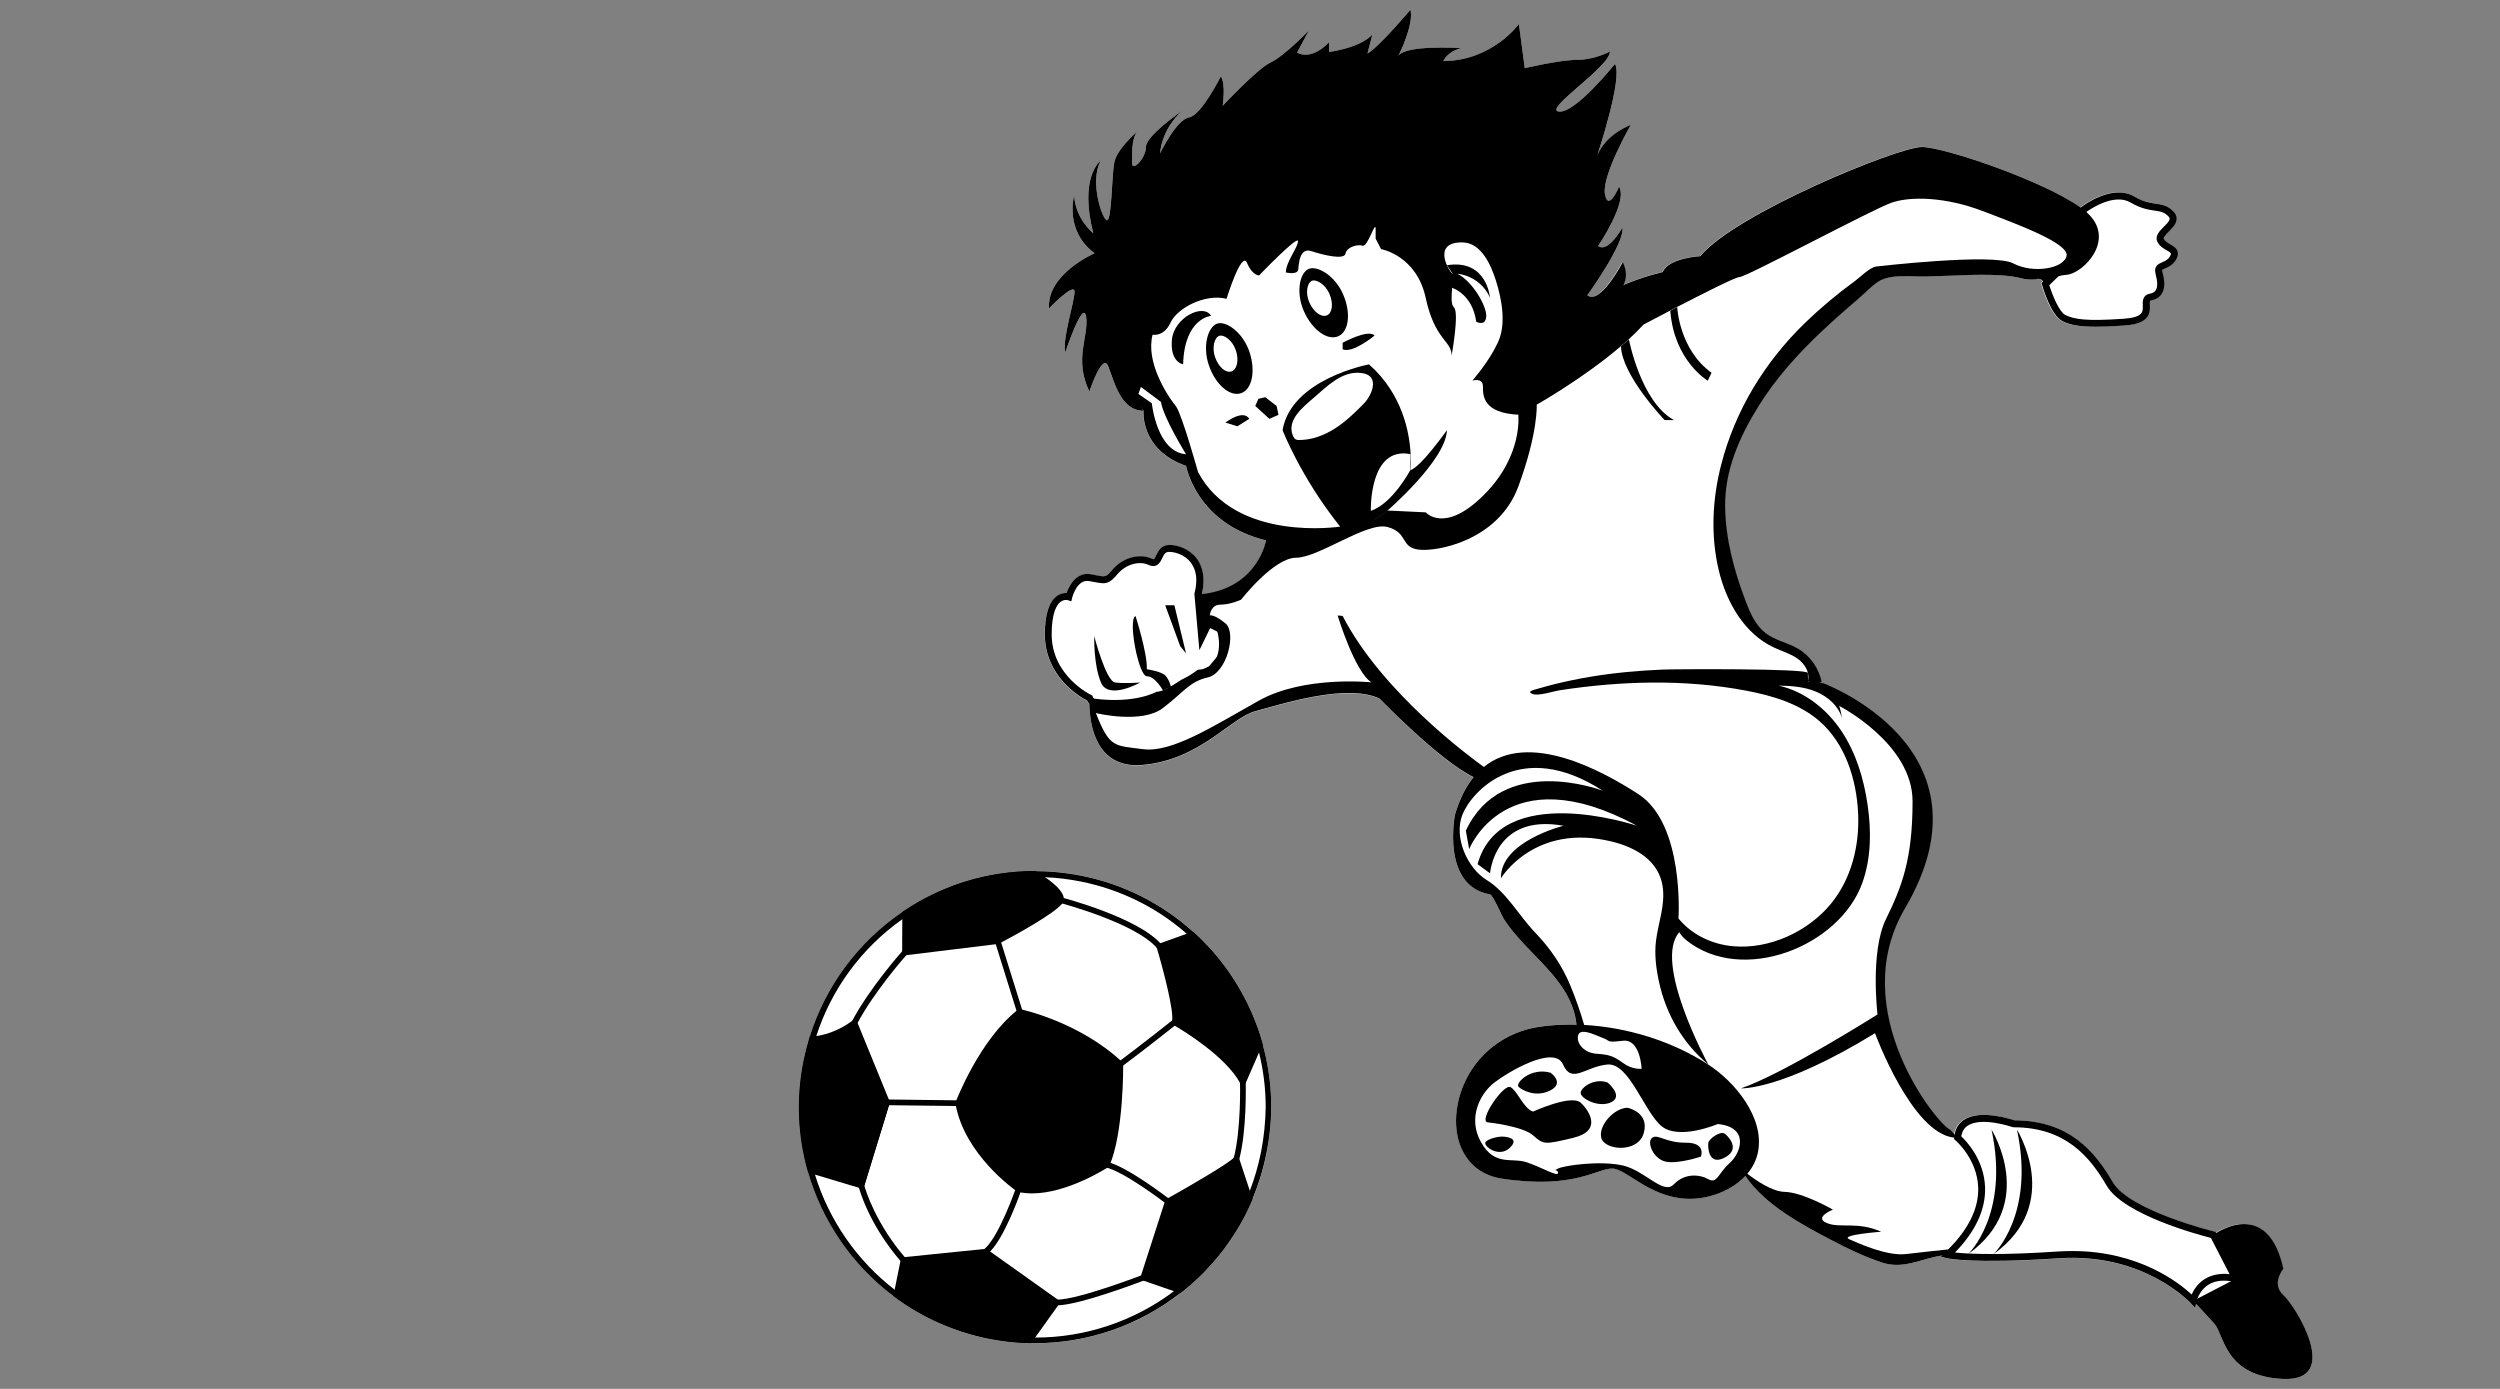 <?xml version="1.0" encoding="utf-8"?>
<!-- Generator: Adobe Illustrator 26.5.0, SVG Export Plug-In . SVG Version: 6.00 Build 0)  -->
<svg version="1.1" id="Layer_1" xmlns="http://www.w3.org/2000/svg" xmlns:xlink="http://www.w3.org/1999/xlink" x="0px" y="0px"
	 viewBox="0 0 360 200" enable-background="new 0 0 360 200" xml:space="preserve">
<rect x="0" y="0" width="360" height="200" fill="#808080" stroke="none"/>
<g display="none">
	<path display="inline" fill="#FFFFFF" d="M240.6,41.57c-0.66,0.41-0.63,0.58-0.47,1.29c0.17,0.77,0.42,1.92-0.76,3.19
		c-0.61,0.66-1.12,1.77-1.62,2.85c-0.23,0.49-0.45,0.97-0.68,1.42c-0.64,1.26-1.59,2.7-3.2,2.7c-2.68,0-8.56-2.65-9.82-3.49
		c-0.2-0.13-0.4-0.23-0.62-0.33c-1.18-0.57-2.06-1.2-3.08-4.38c-6.98-0.1-13.22,0.6-13.78,1.55l-0.24,0.41h-3.92
		c-1.3,1.48-7.39,8.42-9.62,11c-2.13,2.44-5.44,11.43-3.59,21.26c0.72,0.69,2.87,2.92,3.12,5.05c1.6,1.41,9.55,8.67,10.08,14.3
		c0.4,4.21,2.61,6.21,3.94,7.41c0.46,0.42,0.8,0.72,0.99,1.06c0.36,0.59,0.44,1.81,0.45,2.51c0.21,1.43,3.3,23.81,0.95,40.05
		l-0.06,0.44l-0.42,0.2c0,0,0,0,0,0.01c0.01,0.06,0.02,0.12,0.02,0.18c0.13,1.77,0.24,3.65-0.51,5.27c-0.37,0.78-0.92,1.47-1.19,2.3
		c-0.56,1.62,0.04,3.35,0.39,5.03c0.87,4.38-0.3,9.12-3.09,12.6c-1.16,1.44-2.86,2.78-4.72,2.53c-1.73-0.21-3.02-1.75-3.62-3.38
		c-1.55-4.24,0.55-8.93,0.42-13.45c-0.04-1.8-0.45-3.56-0.78-5.33c-0.1-0.56-0.2-1.1-0.29-1.66c-0.2-1.44-0.3-2.95-0.02-4.4
		c0.11-0.63,0.21-1.11,0.37-1.48l-0.23-0.52c-1.58-3.63-6.64-14.74-10.68-17.99c-1.83-0.03-3.39-0.41-4.55-1.09
		c-5.1-2.97-10.42-3.96-14.58-2.72l-0.46,0.14c-0.81,0.99-1.6,2.72-1.71,5.72c1.23,1.98,1.8,4.48,2.12,6.77
		c1.03,7.33-3.19,18.96-11.84,19.47c-6.17,0.36-12.14-4.49-15.03-9.6c-2.53-4.49-1.52-9.24-0.37-13.97
		c0.73-2.98,1.71-6.15,1.38-9.26c-0.24-2.25-1.65-4-2.55-6.01c-0.87-1.95-1.06-3.98-0.95-6.1c0.2-3.76,1.64-7.63,4.92-9.6l0.4-0.92
		c0.09-0.19,2.09-4.7,4.96-8.33l-0.13-4.67c-0.17-0.39-0.24-1.07,0.45-2.08c-0.57-1.16-5.82-4.72-12.9-4.59
		c-8.21,0.13-15.21-2.55-15.92-6.12L117.43,76l0.82-0.15c0.34-0.07,0.74-0.25,0.83-0.37c-0.01-0.01-0.03-0.07-0.1-0.16
		c-0.55-0.78-0.55-1.96-0.01-3.24c0.69-1.63,2.38-3.52,5.03-3.92c3.38-0.52,9.85-3.66,11.52-5.6c0.61-0.71,1.42-1.06,2.27-1.21
		c-1.72-1.36-1.65-3.31-3.88-4.87c-3.36-2.35-4.66-1.49-4.66-1.49s-0.75-1.86-0.75-3.91c0-2.05-2.23,1.68-2.23,1.68
		c-1.68-4.85,1.49-11.37,1.49-11.37c-6.15-7.08-2.24-14.54-2.24-14.54c0.19,2.98,2.43,5.41,2.43,5.41
		c-1.12-8.02,4.1-11.37,4.1-11.37c-2.05,4.66,2.61,5.03,2.61,5.03c-0.93-6.33,5.22-10.81,5.22-10.81s-1.31,4.48,0,5.03
		c1.31,0.56,7.64-8.76,7.64-8.76s0,3.36,1.86,3.36c1.87,0,3.17-7.46,3.17-7.46s0,0,0.19,2.05c0.19,2.05,2.79,6.9,5.78,2.24
		c2.98-4.66,6.34-4.85,6.34-4.85s-7.27,6.52-1.12,5.59c6.15-0.93,8.2-12.3,8.2-12.3c4.28,1.68,1.49,13.42,1.49,13.42
		c4.85-2.98,3.36-8.2,3.36-8.2c2.52,0.58,1.12,9.13,1.12,9.13c1.49-0.37,2.79-4.1,2.79-4.1c1.86,0,0,8.95,0,8.95
		c1.49,0,2.43-1.86,2.43-1.86c2.98,1.49-4.29,11.55-1.49,11.95c2.79,0.39,5.41-3.94,5.41-3.94s0,0,0.56,0.93
		c0.56,0.93-2.24,9.51-0.93,10.07c1.1,0.47,3.65-0.38,5.31-0.01c2.48-2.44,8.15-7.41,13.65-7.71c6.38-0.34,16.37-0.05,17.79-0.01
		c0.52-0.22,2.3-1.02,5.12-2.71c4.53-2.72,8.51-0.47,9.26,0.01c3.24,2.06,4.83,4.33,4.71,6.75c-0.03,0.67-0.01,1.4,0.01,2.17
		C242.62,37.37,242.7,40.26,240.6,41.57z"/>
	<g display="inline">
		<g>
			<path d="M181.83,50.7c0.19,1.68-13.42,3.91-13.36,5.4c0.06,1.49,5.16,0.19,5.87,1.86c0.71,1.68-10.78,2.24-12.83,2.24
				c-2.05,0-1.49,2.61-1.49,2.61c-7.65,2.43-13.79,0.37-16.96-3.91c-2.44-3.29-1.57,0.79-1.04,2.85c0.08,0.3,0.15,0.55,0.2,0.73
				c0.06,0.21,0.09,0.33,0.09,0.33c-0.08-0.01-0.15-0.02-0.23-0.03c-2.18-0.26-3.45-0.78-4.28-1.44c-1.72-1.36-1.65-3.31-3.88-4.87
				c-3.36-2.35-4.66-1.49-4.66-1.49s-0.75-1.86-0.75-3.91c0-2.05-2.23,1.68-2.23,1.68c-1.68-4.85,1.49-11.37,1.49-11.37
				c-6.15-7.08-2.24-14.54-2.24-14.54c0.19,2.98,2.43,5.41,2.43,5.41c-1.12-8.02,4.1-11.37,4.1-11.37
				c-2.05,4.66,2.61,5.03,2.61,5.03c-0.93-6.33,5.22-10.81,5.22-10.81s-1.31,4.48,0,5.03c1.31,0.56,7.64-8.76,7.64-8.76
				s0,3.36,1.86,3.36c1.87,0,3.17-7.46,3.17-7.46s0,0,0.19,2.05c0.19,2.05,2.79,6.9,5.78,2.24c2.98-4.66,6.34-4.85,6.34-4.85
				s-7.27,6.52-1.12,5.59c6.15-0.93,8.2-12.3,8.2-12.3c4.28,1.68,1.49,13.42,1.49,13.42c4.85-2.98,3.36-8.2,3.36-8.2
				c2.52,0.58,1.12,9.13,1.12,9.13c1.49-0.37,2.79-4.1,2.79-4.1c1.86,0,0,8.95,0,8.95c1.49,0,2.43-1.86,2.43-1.86
				c2.98,1.49-4.29,11.55-1.49,11.95c2.79,0.39,5.41-3.94,5.41-3.94s0,0,0.56,0.93c0.56,0.93-2.24,9.51-0.93,10.07
				c1.1,0.47,3.65-0.38,5.31-0.01c0.31,0.07,0.59,0.18,0.83,0.35c0.44,0.32-0.17,1.22-1.33,2.36c-2.79,2.75-8.83,6.89-11.33,7.55
				C176.61,47.53,181.64,49.02,181.83,50.7z"/>
		</g>
		<g>
			<path d="M193.62,86.43c0,0-27.97-5.16-41.53,5.74c0,0,0.28-1.68,1.12-2.52c0.84-0.84,13.66-10.24,37.93-6.66l0.37,1.48
				L193.62,86.43z"/>
		</g>
		<g>
			<path d="M170.13,80.29c0,0-13.98,0.5-16.64,6.89c0,0,2.24-9.38,16.64-8.07V80.29z"/>
		</g>
		<g>
			<path d="M242.54,34.83c-0.02-0.77-0.04-1.5-0.01-2.17c0.12-2.41-1.47-4.69-4.71-6.75c-0.76-0.48-4.74-2.73-9.26-0.01
				c-2.82,1.69-4.6,2.49-5.12,2.71c-0.1,0.04-0.15,0.07-0.16,0.07l-0.17,0.07l-0.13,0.14c-0.68,0.73-1.29,1.65-1.82,2.75
				c-0.63,1.36-1.09,2.94-1.34,4.58c-0.37,2.34-0.35,4.8,0.1,6.93c0.08,0.37,0.17,0.73,0.27,1.08c0.06,0.2,0.12,0.4,0.18,0.58
				c1.02,3.19,1.9,3.81,3.08,4.38c0.21,0.1,0.41,0.2,0.62,0.33c1.27,0.84,7.14,3.49,9.82,3.49c1.62,0,2.56-1.44,3.2-2.7
				c0.24-0.45,0.46-0.94,0.68-1.42c0.49-1.08,1-2.19,1.62-2.85c1.17-1.26,0.92-2.42,0.76-3.19c-0.15-0.71-0.19-0.88,0.47-1.29
				C242.7,40.26,242.62,37.37,242.54,34.83z M239.73,40.17c-1.65,1.03-1.38,2.24-1.21,3.04c0.14,0.67,0.23,1.07-0.35,1.71
				c-0.79,0.85-1.36,2.09-1.91,3.29c-0.22,0.46-0.42,0.93-0.65,1.36c-0.06,0.11-0.11,0.21-0.17,0.31c-0.56,1.03-1.05,1.49-1.57,1.49
				c-2.2,0-7.76-2.45-8.91-3.21c-0.3-0.2-0.57-0.33-0.82-0.45c-0.78-0.37-1.4-0.67-2.37-3.87c0-0.01,0-0.01-0.01-0.02
				c-0.01-0.02-0.01-0.04-0.02-0.06c-0.64-2.14-0.73-4.81-0.32-7.3c0-0.03,0.01-0.07,0.01-0.09c0.24-1.43,0.64-2.82,1.2-4.01
				c0.08-0.18,0.17-0.35,0.26-0.51c0.35-0.66,0.74-1.22,1.16-1.69c0.57-0.24,2.4-1.06,5.35-2.83c2.86-1.72,5.84-1.08,7.52-0.01
				c2.71,1.72,4.04,3.49,3.95,5.28c-0.03,0.73-0.01,1.53,0.02,2.3C240.96,37.08,241.02,39.36,239.73,40.17z"/>
		</g>
		<g>
			<path d="M230.36,38.9c-0.12,0-0.26-0.02-0.41-0.08l-0.43-0.19l0.47,0.05c0.39,0.05,0.63,0.05,0.63,0.05l0.47,0l-0.45,0.13
				C230.62,38.87,230.52,38.9,230.36,38.9z"/>
		</g>
		<g>
			<path d="M236.34,49.94c-0.65,1.27-1.38,2.25-2.47,2.25c-2.38,0-8.11-2.52-9.37-3.35c-1.26-0.84-2.19-0.33-3.54-4.85
				c-1.06-3.54-0.71-8.47,0.93-12.01c0.51-0.16,1.07-0.22,1.68-0.06c2.75,0.7-1.72,3.63,0.65,3.91c2.38,0.28,4.05-1.4,3.36-2.66
				c0,0,5.45-2.52,6.01,0c0.56,2.52-3.63-0.28-4.19,2.94c-0.33,1.86,0.14,2.47,0.57,2.64c-0.71-0.08-1.96-0.28-3.23-0.82
				c-1.96-0.84-3.4,1.82-3.17,4.47c0.23,2.66-0.33,5.45,1.63,4.89c1.96-0.56,1.26-4.89,1.26-4.89s1.21,1.54,4.58,1.54
				c0,0-4.44,1.82-3.46,3.43C228.56,48.98,234.9,49.94,236.34,49.94z"/>
		</g>
		<g>
			<path d="M142.02,61.75c0.08,0.3,0.15,0.55,0.2,0.73l0.22-0.5C142.3,61.9,142.16,61.83,142.02,61.75z M223.6,28.63
				c-0.01,0-0.07-0.01-0.17-0.01c-1.43-0.04-11.41-0.33-17.79,0.01c-5.51,0.3-11.18,5.27-13.65,7.71c-0.57,0.57-0.98,1-1.16,1.2
				l-35.65,17.71c-4.32-0.61-17.12-2.11-18.77,1.03c-0.8,1.54-0.11,3.26,1.97,4.99c-0.19,0.02-0.39,0.04-0.57,0.07
				c-0.85,0.15-1.65,0.5-2.27,1.21c-1.68,1.93-8.14,5.08-11.52,5.6c-2.65,0.41-4.34,2.29-5.03,3.92c-0.55,1.27-0.54,2.45,0.01,3.24
				c0.07,0.09,0.09,0.15,0.1,0.16c-0.09,0.13-0.5,0.31-0.83,0.37L117.43,76l0.17,0.82c0.71,3.57,7.71,6.25,15.92,6.12
				c7.08-0.14,12.33,3.43,12.9,4.59c-0.69,1-0.62,1.69-0.45,2.08l0.13,4.67c-2.87,3.64-4.87,8.14-4.96,8.33l-0.4,0.92l-0.47,1.06
				l1.97-0.89c4.28-1.93,9.6-1.57,14.23,0.12h0.01c3.12,1.13,5.93,2.86,7.9,4.88c3.52,3.61,1.88,10.41,0.69,13.91
				c-0.45,1.33-0.84,2.19-0.85,2.22l-0.76,1.66l1.29-0.38l0.46-0.14c4.16-1.24,9.48-0.25,14.58,2.72c1.16,0.67,2.72,1.06,4.55,1.09
				c0.12,0.01,0.25,0.01,0.38,0.01c0.6,0,1.24-0.04,1.91-0.1c0.15-0.02,0.3-0.04,0.45-0.06c0.15-0.02,0.3-0.04,0.46-0.07
				c0.11-0.02,0.22-0.03,0.33-0.05c0.83-0.14,1.69-0.34,2.57-0.58c0.18-0.05,0.37-0.1,0.56-0.17c0.57-0.17,1.14-0.37,1.71-0.59
				c0.19-0.07,0.38-0.15,0.57-0.23c0.19-0.08,0.39-0.16,0.57-0.24c0.19-0.08,0.39-0.17,0.58-0.26c0.39-0.18,0.77-0.36,1.15-0.56
				c0.19-0.1,0.39-0.2,0.57-0.31c0.42-0.23,0.84-0.47,1.26-0.74c0.33-0.2,0.66-0.42,0.98-0.64c0.39-0.26,0.77-0.54,1.14-0.83
				c0.17-0.13,0.33-0.26,0.49-0.39c0.4-0.31,0.79-0.65,1.17-1c0.3-0.28,0.58-0.56,0.87-0.84c0.63-0.64,1.19-1.28,1.69-1.92
				c0.07-0.09,0.14-0.17,0.2-0.26c0.08-0.09,0.14-0.19,0.22-0.28c0.12-0.16,0.23-0.32,0.35-0.49c0.11-0.16,0.22-0.32,0.33-0.48
				c0.1-0.16,0.2-0.31,0.3-0.47c0.1-0.16,0.19-0.31,0.28-0.47c0.39-0.67,0.72-1.33,0.99-1.96c0.05-0.1,0.09-0.2,0.13-0.3
				c0.06-0.15,0.12-0.29,0.17-0.44c0.96-2.5,1.11-4.54,1.1-5.64v-0.03c-0.01-0.69-0.09-1.92-0.45-2.51
				c-0.19-0.34-0.53-0.64-0.99-1.06c-1.32-1.2-3.53-3.21-3.94-7.41c-0.53-5.63-8.48-12.89-10.08-14.3c-0.25-2.13-2.4-4.36-3.12-5.05
				c-1.85-9.83,1.47-18.82,3.59-21.26c2.24-2.57,8.32-9.51,9.62-11h3.92l0.24-0.41c0.56-0.96,6.8-1.65,13.78-1.55
				c0.2,0,0.4,0,0.6,0.01l0.28,0.01l0.74,0.02l-0.2-1.01c0-0.01,0-0.01-0.01-0.02c-0.59-2.98-0.61-5.41-0.34-7.36
				c0-0.03,0.01-0.07,0.01-0.09c0.29-2.01,0.87-3.5,1.42-4.52c0.62-1.15,1.2-1.71,1.27-1.78l1.48-1.37L223.6,28.63z M205.5,45.12
				h-3.83l-0.25,0.28c0,0-7.36,8.39-9.88,11.28c-2.88,3.31-5.85,13.12-3.91,22.93l0.06,0.27l0.2,0.18c0.53,0.48,1.63,1.63,2.28,2.8
				c0.31,0.56,0.53,1.12,0.53,1.62v0.38l0.29,0.25c0.02,0.02,0.49,0.42,1.2,1.09c2.52,2.36,8.17,8.08,8.58,12.34
				c0.46,4.85,3.07,7.22,4.47,8.48c0.26,0.24,0.6,0.55,0.67,0.67c0.06,0.1,0.21,0.63,0.23,1.73c0.02,1.82-0.45,6.59-5.28,11.53
				c-4.84,4.93-11.74,7.16-16.15,7.16h-0.08c-1.65-0.02-3.04-0.3-4.02-0.87c-2.49-1.44-6.84-3.48-11.59-3.48
				c-0.89,0-1.79,0.07-2.7,0.23c1.28-3.43,3.73-11.83-0.78-16.46c-4.85-4.97-14.27-8.41-22.01-6.09c0.87-1.68,2.3-4.24,4.03-6.37
				l0.19-0.24l-0.16-5.8l-0.08-0.08c0.03-0.1,0.11-0.3,0.34-0.61c0.18-0.24,0.42-0.76,0.04-1.52c-1.03-2-6.89-5.65-14.41-5.53
				c-7.66,0.13-12.72-2.17-13.98-4.12c0.44-0.21,0.9-0.55,1.12-1.07c0.15-0.38,0.23-0.99-0.28-1.73c-0.16-0.23-0.18-0.84,0.16-1.64
				c0.5-1.16,1.78-2.63,3.76-2.94c3.8-0.58,10.58-3.91,12.52-6.14c0.94-1.09,3.19-0.79,4.98-0.15l0.31-0.7l0.14-0.3l0.22-0.5
				c-0.14-0.08-0.28-0.15-0.42-0.23c-2.54-1.43-4.86-3.35-4.15-4.7c0.76-1.44,9.57-1.23,17.33-0.12l0.25,0.03l36.03-17.9l0.36-0.18
				l0.1-0.12c0.07-0.08,7.31-8.14,13.78-8.48c5.2-0.28,12.86-0.13,16.18-0.05c-0.77,1.18-1.71,3.14-2.11,5.98
				c-0.27,1.9-0.29,4.2,0.17,6.93h-0.07C215.5,43.1,207.57,43.29,205.5,45.12z"/>
		</g>
		<g>
			<path d="M207.78,109.37c-0.01-0.04-0.01-0.07-0.01-0.07l-1.64,0.13c0.02,1.82-0.45,6.59-5.28,11.53
				c-4.84,4.93-11.74,7.16-16.15,7.16h-0.08l-2.52-0.01l2.02,1.5c0.07,0.05,0.13,0.1,0.2,0.16c4.04,3.25,9.1,14.35,10.68,17.99
				l0.23,0.52l0.18,0.42c0.67,1.57,1.76,2.62,3.26,3.14c0.72,0.25,1.5,0.35,2.28,0.35c3.03,0,6.17-1.54,7.06-2.01l0.23-0.11
				c0-0.01,0-0.01,0-0.01l0.42-0.2l0.06-0.44C211.09,133.18,207.99,110.8,207.78,109.37z M186.62,129.66L186.62,129.66
				c0.15-0.02,0.3-0.04,0.45-0.06c0.15-0.02,0.3-0.04,0.46-0.07c0.11-0.02,0.22-0.03,0.33-0.05c0.83-0.14,1.69-0.34,2.57-0.58
				c0.18-0.05,0.37-0.1,0.56-0.17c0.57-0.17,1.14-0.37,1.71-0.59c0.19-0.07,0.38-0.15,0.57-0.23c0.19-0.08,0.39-0.16,0.57-0.24
				c0.19-0.08,0.39-0.17,0.58-0.26c0.39-0.18,0.77-0.36,1.15-0.56c0.19-0.1,0.39-0.2,0.57-0.31c0.42-0.23,0.84-0.47,1.26-0.74
				c0.33-0.2,0.65-0.41,0.98-0.64c0.39-0.26,0.77-0.54,1.14-0.83c0.17-0.13,0.33-0.26,0.49-0.39c0.4-0.31,0.79-0.65,1.17-1
				c0.29-0.27,0.58-0.55,0.87-0.84c0.63-0.64,1.19-1.28,1.69-1.92c0.07-0.09,0.14-0.17,0.2-0.26c0.08-0.09,0.14-0.19,0.22-0.28
				c0.12-0.16,0.23-0.32,0.35-0.49c0.11-0.16,0.22-0.32,0.33-0.48c0.1-0.16,0.2-0.31,0.3-0.47c0.1-0.16,0.19-0.31,0.28-0.47
				c0.39-0.67,0.72-1.33,0.99-1.96c0.05-0.1,0.09-0.2,0.13-0.3c0.06-0.15,0.12-0.29,0.17-0.44c0.03-0.08,0.07-0.16,0.09-0.24
				c0.83,7.7,1.98,22.36,0.38,33.96c-1.05,0.54-5.13,2.48-7.95,1.5c-1.05-0.36-1.79-1.09-2.28-2.23l-0.28-0.62l-0.07-0.17
				C194.81,143.15,190.58,133.95,186.62,129.66z"/>
		</g>
		<g>
			<path d="M206.57,157.81c-0.56,1.62,0.04,3.35,0.39,5.03c0.87,4.38-0.3,9.12-3.09,12.6c-1.16,1.44-2.86,2.78-4.72,2.53
				c-1.73-0.21-3.02-1.75-3.62-3.38c-1.55-4.24,0.55-8.93,0.42-13.45c-0.04-1.8-0.45-3.56-0.78-5.33c-0.1-0.56-0.2-1.1-0.29-1.66
				c-0.2-1.44-0.3-2.95-0.02-4.4c0.11-0.63,0.21-1.11,0.37-1.48c0.14-0.33,0.33-0.55,0.6-0.68c0.13,0.28,0.24,0.52,0.34,0.77
				c2.44,5.75,10.63,1.54,11.64,0.98c0.02,0,0.02,0,0.02,0c0.09,0.04,0.19,0.11,0.25,0.19c0.12,0.14,0.15,0.33,0.18,0.52
				c0,0,0,0,0,0.01c0.01,0.06,0.02,0.12,0.02,0.18c0.13,1.77,0.24,3.65-0.51,5.27C207.39,156.29,206.85,156.99,206.57,157.81z"/>
		</g>
		<g>
			<path fill="#FFFFFF" d="M204.38,153.68c0,0,0,4.75-6.01,3.49c0,0-0.98,12.58,0,13.14c0.98,0.56,3.34,0,2.79,1.4
				s-3.22,1.54-3.22,1.54s5.89,1.54,5.75-1.96c-0.14-3.49-2.66-5.59-0.7-9.37C204.94,158.15,204.38,153.68,204.38,153.68z"/>
		</g>
		<g>
			<path d="M153.32,158.06c-6.17,0.36-12.14-4.49-15.03-9.6c-2.53-4.49-1.52-9.24-0.37-13.97c0.73-2.98,1.71-6.15,1.38-9.26
				c-0.24-2.25-1.65-4-2.55-6.01c-0.87-1.95-1.06-3.98-0.95-6.1c0.2-3.76,1.64-7.63,4.92-9.6c0.36-0.22,0.75-0.41,1.16-0.58
				c2.87-1.19,6.79-1.43,9.81-1.07c1.85,0.22,3.46,0.89,4.76,1.93h0.01c1.28,1.03,2.24,2.43,2.79,4.12l0.01,0.01
				c0.01,0.03,0.02,0.07,0.03,0.1c0.07,0.22,0.13,0.45,0.19,0.67c0.12,0.48,0.2,0.97,0.25,1.46c0.17,1.45,0.1,2.93-0.08,4.37
				c-0.1,0.75-0.3,1.48-0.53,2.19c0,0.01-0.01,0.02-0.01,0.02c-0.55,1.69-1.3,3.32-1.44,5.07c-0.2,2.47,1.18,4.54,2.71,6.48
				c0.94,1.19,1.93,2.34,2.65,3.51c1.23,1.98,1.8,4.48,2.12,6.77C166.18,145.92,161.96,157.55,153.32,158.06z"/>
		</g>
		<g>
			<path fill="#FFFFFF" d="M161.5,138.21c-0.03,0.5-0.07,1-0.11,1.5c-0.23,2.59-0.55,5.17-0.96,7.73c-0.25,1.62-0.56,3.27-1.4,4.67
				c-2.22,3.65-7.59,4.29-11.42,2.4c-3.28-1.62-6.04-4.62-7.89-7.73c-2.22-3.71-2.69-6.51-0.41-10.2c1.74-2.82,2.93-5.98,3.48-9.25
				c0.21-1.22,0.32-2.52-0.12-3.68c-0.53-1.41-1.76-2.4-2.66-3.6c-1.59-2.1-1.99-4.93-1.36-7.46c0.26-1.06,3.18-7.03,4.48-4.62
				c0.3,0.57,0.3,1.27,0.64,1.81c0.49,0.77,1.57,0.98,2.43,0.69c0.86-0.3,1.52-0.99,2.04-1.74c0.56-0.8,1.15-1.78,2.12-1.88
				c0.55-0.06,1.08,0.19,1.58,0.44c2.12,1.05,4.45,2.33,5.15,4.59c0.7,2.27-0.51,4.62-1.04,6.93c-0.68,2.94-0.21,6.13,1.28,8.76
				c1.16,2.04,2.9,3.76,3.69,5.96C161.53,135.02,161.58,136.62,161.5,138.21z"/>
		</g>
		<g>
			<path d="M157.68,121.81c0.01-0.06,0.06-0.23,0.15-0.44C157.75,121.61,157.69,121.76,157.68,121.81z"/>
			<path d="M166.45,124.83c-0.24,0.08-0.98,0.37-1.71,1.27c-0.81,0.99-1.6,2.72-1.71,5.72l-2.65-3.51c0,0,2.16-6.07,0-7.53
				c-1.53-1.03-2.25-0.07-2.54,0.57c0.27-0.8,0.83-2.54,1.27-4.6c0-0.01,0.01-0.01,0.01-0.02c0.45-2.09,0.79-4.5,0.62-6.57
				c-0.07-0.77-0.21-1.49-0.44-2.13c-0.01-0.04-0.02-0.07-0.03-0.1c0.12,0.11,2.63,2.46,1.13,10.24c0,0,2.3,2.24,1.71,6.33
				l2.96-1.91l1.09-0.71l-1.19,3.27L166.45,124.83z"/>
		</g>
		<g>
			<circle cx="152.86" cy="114.76" r="2.32"/>
		</g>
		<g>
			<ellipse cx="141.96" cy="115.45" rx="1.89" ry="3.01"/>
		</g>
		<g>
			<ellipse cx="148.3" cy="121.61" rx="1.37" ry="4.53"/>
		</g>
		<g>
			<circle cx="149.27" cy="132.47" r="4.23"/>
		</g>
		<g>
			<rect x="155.87" y="135.79" width="3.63" height="5.45"/>
		</g>
		<g>
			<rect x="142.59" y="138.51" width="4.33" height="5.66"/>
		</g>
		<g>
			<path d="M151.54,138.51c0,0,5.17,3.15,3.63,6.08c-1.54,2.94,1.68,6.76,1.68,6.76l-0.98,1.48h-5.33v-3.49c0,0,2.64-1.26,0-3.08
				C147.9,144.45,149.58,139.28,151.54,138.51z"/>
		</g>
		<g>
			<path d="M172.13,94.59c0,0-0.79,8.48,0.73,14.35C172.86,108.95,168.31,103.45,172.13,94.59z"/>
		</g>
		<g>
			<path d="M204.45,145.68c0,0-0.63-4.3-4.13-3.32c-3.49,0.98-2.39,3.32-2.39,3.32S200.63,141.11,204.45,145.68z"/>
		</g>
	</g>
</g>
<g>
	<g>
		<path fill="#FFFFFF" d="M328.8,198.57c-8.48-0.36-8.48-6.3-9.92-7.94c-0.99-1.12-2.07-2.26-2.65-2.87l-0.13,0.62l-0.65-0.72
			c-0.06-0.07-6.73-7.27-18.96-6.45c-12.56,0.84-16,0.02-16.14-0.01l-0.88-0.22l0.19-0.18c-3.06,0.43-5.53,2.06-8.7,0.99
			c-2.49-0.84-4.89-1.98-7.22-3.21c-4.2-2.2-9.63-5.09-12.4-9.25c-1.85,1.98-4.73,3.11-7.31,3.27c-5.95,0.36-9.56-4.15-11.73-4.33
			c-2.16-0.18-5.41,3.07-16.05,1.44c-1.79-0.27-3.45-1.09-4.63-2.48c-2.5-2.95-2.32-7.38-0.95-10.78c1.88-4.68,6.08-7.9,11.06-8.61
			c1.72-0.25,3.49-0.35,5.28-0.3c-0.72-6.61-7.2-10.06-10.49-15.25c-0.25-0.39-1.56-3.45-1.96-3.51c-7.1-1.21-5.05-11.49-5.05-11.49
			c0.67-2.27,1.58-4.03,2.66-5.36c-4.99-2.46-13.51-11.29-13.51-11.29c-4.69-2.26-14.16,0.81-17.86,1.8
			c-3.7,0.99-7.94,7.03-16.32,7.75c-6.89,0.6-7.57-6.28-7.6-8.76c-0.13-0.15-0.25-0.32-0.36-0.51c-1.01-0.52-6.08-3.46-6.08-9.54
			c0-2.83,0.58-4.69,1.72-5.51c0.51-0.37,1.03-0.45,1.4-0.44c0.43-1.26,1.54-3.01,3.42-2.71c0.36,0.06,0.65,0.12,0.91,0.17
			c1.31,0.25,1.37,0.26,2.29-0.83c1.45-1.72,3.88-2.39,5.64-1.58c0.32,0.15,0.34,0.16,0.64-0.48c0.29-0.59,0.71-1.49,1.92-1.49
			c1.12,0,2.81,0.51,3.91,1.93c0.71,0.91,1.39,2.55,0.74,5.19c8.18-0.88,9.29-7.8,9.29-7.8c-10.1-2.43-11.54-10.73-11.54-10.73
			c-6.67-2.34-6.13-7.94-6.13-7.94c-3.25,0-4.21-4.21-5.05-6.37c-0.84-2.17-2.73,3.61-2.73,3.61c-2.25-4.7-0.1-7.82-0.46-10.71
			c-0.36-2.88-3.01,5.05-3.01,5.05c-0.48-1.8,1.33-7.27,1.33-8.72c0-1.44-3.67,2.4-3.67,2.4c-0.36-4.93,6.56-7.94,6.56-7.94
			c-4.39-3.25-2.95-8.3-2.95-8.3c0.24,3.49,2.76,5.41,2.76,5.41c-2.05-7.99,0.94-10.36,1.08-10.46c-1.68,3.01,0.25,8.65,0.91,8.6
			c0.66-0.06,0.66-6.19,1.02-8.24c0.34-1.98,3.12-4.36,3.3-4.5c-0.83,1.02-0.72,3.36-0.72,4.56c0,1.21,1.99-0.72,1.99-2.37
			c0-1.6,4.92-5.01,5.27-5.25c-3.11,2.76-3.23,6.16-3.23,6.16s2.34-4.85,4.15-5.16c1.8-0.3,4.59-5.92,4.59-5.92
			c0.76,1.05,0.27,4.24,0.27,4.24s4.99-5.36,6.93-6.26c1.94-0.9,5.5-4.6,5.5-4.6l-1.72,3.2c2.26,1.18,4.6-1.49,4.6-1.49v1.4
			c5.01-0.77,6.26-2.54,6.26-2.54l-0.72,2.77c1.74-1.02,6.19-6.32,6.19-6.32c0.53,2.1-1.62,6.42-1.74,6.66
			c1-1.67,9.07-1.12,9.07-1.12c-2.05,0.48-2.59,1.86-2.59,1.86c7.1-0.06,10.88-5.35,10.88-5.35l0.84,6.37c0,0,5.05-1.2,7.57-1.2
			c2.53,0,4.69-1.21,4.69-1.21c0.12,2.17-9.74,8.42-7.33,8.66c2.4,0.24,8.06-6.86,8.06-6.86c1.2,1.93-2.53,13.11-2.53,13.11
			c1.33-3.13,4.81-4.33,4.81-4.33s-4.21,7.33-3.72,9.98c0.49,2.64,2.03-1.09,2.03-1.09c1.33,2.17-3.01,8.54-3.01,8.54
			c1.44,1.09,3.49-2.64,3.49-2.64c0.36,2.28-5.05,9.74-5.05,9.74c1.8,1.44,5.05-4.81,5.05-4.81c0.64,1.31,0.55,2.41,0.1,3.3
			c2.97-1.26,5.67-1.86,5.67-1.86c0.84-2.05,5.41-2.29,5.41-2.29c5.05-6.13,28.47-15.72,31.9-15.72c3.21,0,17.57,4.9,22.86,8.71
			l0.11-0.09c0.18-0.14,4.42-3.34,7.55-1.51c1.37,0.8,2.31,0.93,3.14,1.05c0.85,0.12,1.66,0.24,2.49,1.07
			c0.51,0.51,0.64,1.11,0.36,1.72c-0.21,0.45-0.6,0.84-0.98,1.23c-0.37,0.37-0.83,0.83-0.72,1.04c0.17,0.34,0.56,0.57,0.93,0.78
			c0.46,0.26,0.93,0.53,1.07,1.06c0.1,0.35,0.02,0.73-0.23,1.16c-0.47,0.81-1.15,1.1-1.59,1.29c-0.47,0.2-0.47,0.2-0.39,0.49
			c0.25,0.9,0.5,2.2-0.08,3.14c-0.31,0.51-0.82,0.84-1.51,0.97c-0.22,0.04-0.24,0.05-0.21,0.67c0.06,1.3-0.17,2.71-3.7,2.95
			c-1.65,0.11-2.97,0.17-4.05,0.17c-2.63,0-3.85-0.3-4.87-0.82c-1.59-0.79-2.77-4.73-2.9-5.18l-0.09-0.29l0.25-0.25
			c-0.76-0.86-0.89,0.15-3.39-0.5c-2.8-0.72-8.75-0.36-8.75-0.36c-1.6,0.05-3.2,0.1-4.81,0.16c-2,0.06-5.08-0.41-6.81,0.74
			c-0.98,0.65-1.87,1.6-2.77,2.38c-1.82,1.56-3.62,3.14-5.36,4.78c-3.42,3.23-6.6,6.74-9.09,10.75c-2.75,4.43-4.88,9.19-4.82,14.5
			c0.06,4.66,1.3,9.22,2.95,13.58c0.65,1.72,1.42,3.49,2.88,4.61c1.36,1.04,3.14,1.35,4.62,2.21c1.79,1.03,3.09,2.88,3.46,4.91
			c0,0,25.64,9.31,11.99,32.52c-8.65,14.73,4.7,31.15,6.5,31.87l0.64,0.69c0.17-0.93,0.62-1.63,1.35-2.11
			c2.28-1.49,6.56-0.15,7.23,0.08c7.94,0.03,11.62,4.52,14.18,8.91c2.39,4.09,14.47,7.07,14.59,7.1l0.22,0.06l0.08,0.16
			c1.64-1.02,7.66-4.02,9.68,5.14c0,0-1.8,2.17,0,3.79C330.6,188.11,337.28,198.93,328.8,198.57z"/>
		<g>
			<g>
				<path d="M297.6,39.57c-0.44,0.03-0.84,0.1-1.17,0.2c-1.42,0.39-1.9,1.15-1.9,1.15c-0.11-0.17-0.22-0.3-0.31-0.4
					c-0.76-0.86-0.89,0.15-3.39-0.5c-2.8-0.72-8.75-0.36-8.75-0.36c-1.6,0.05-3.2,0.1-4.81,0.16c-2,0.06-5.08-0.41-6.81,0.74
					c-0.98,0.65-1.87,1.6-2.77,2.38c-1.82,1.56-3.62,3.14-5.36,4.78c-3.42,3.23-6.6,6.74-9.09,10.75c-2.75,4.43-4.88,9.19-4.82,14.5
					c0.06,4.66,1.3,9.22,2.95,13.58c0.65,1.72,1.42,3.49,2.88,4.61c1.36,1.04,3.14,1.35,4.62,2.21c1.79,1.03,3.09,2.88,3.46,4.91
					c-0.05-0.01-0.1-0.01-0.15-0.01c0,0,0,0-0.01,0c-0.57-0.06-1.14-0.11-1.7-0.17c-0.03,0-0.06-0.01-0.1-0.01
					c-0.01-0.01-0.03-0.01-0.04-0.01c0.02-0.06,0.03-0.11,0.04-0.16v-0.01c0.24-1.16-0.53-2.36-1.51-3.06
					c-1.02-0.73-2.27-1.07-3.41-1.61c-4.28-1.99-6.86-6.54-7.95-11.13c-1.18-4.96-0.93-10.21,0.34-15.15
					c2.02-7.88,6.28-14.83,12.09-20.47c2.25-2.17,4.66-4.19,7.19-6.03c0.7-0.51,2.15-1.97,3.05-2.08c0.01,0,16.87-1.98,19.75-0.45
					c2.89,1.53,7.31,0.72,7.67-1.08c0.36-1.8-6.94-4.51-12.17-6.49c-5.24-1.99-10.25-2.13-13.02-1.18
					c-2.77,0.96-20.93,10.71-21.89,10.71c-0.57,0-5.24,2.36-9,4.31l-1,0.52c-2.17,1.13-3.83,2.01-3.83,2.01
					c-0.65,0.71-1.37,1.42-2.12,2.11l-1.15,1.01c-5.4,4.63-12.12,8.42-12.12,8.42s0.23,3.97-2.65,11.79
					c-2.88,7.82-11.79,9.44-14.4,9.08c-2.62-0.36-1.44-2.43-4.42-3.25c-2.97-0.81-9.92,4.42-13.16,4.42c-3.25,0-7.94,6.04-7.94,6.04
					s-1.53,0.72-2.97,0.72c-1.44,0-1.53,1.54-1.53,1.54s0.63-0.18,2.26,1.17c1.62,1.35,0.18,7.13-2.53,7.76
					c-2.71,0.63-3.42,2.08-6.49,4.42c-3.07,2.34-9.65,0.72-9.65,0.72c1.98,5.05,2.65,4.66,6.8,5.2c4.15,0.54,10.1-3.31,16.65-6.98
					c6.55-3.67,16.23-2.64,16.23-2.64c-2.4-1.51-4.87-9.63-4.87-9.63l0.72,0.06c5.7,11.07,18.53,20.45,20.3,21.72
					c0.13,0.09,0.2,0.14,0.2,0.14l-0.54,1.8c-0.35-0.11-0.73-0.27-1.13-0.46c-4.99-2.46-13.51-11.29-13.51-11.29
					c-4.69-2.26-14.16,0.81-17.86,1.8c-3.7,0.99-7.94,7.03-16.32,7.75c-6.89,0.6-7.57-6.28-7.6-8.76c-0.01-0.55,0.02-0.88,0.02-0.88
					c0.22,0.03,0.43,0.06,0.63,0.09c5.99,0.78,9.02-0.99,9.02-0.99c0.25,0,0.57-0.08,0.91-0.2l0.02-0.01
					c0.22-0.08,0.44-0.17,0.68-0.29c0.13-0.06,0.27-0.13,0.4-0.2l0.05-0.03c0.94-0.48,1.94-1.12,2.7-1.62
					c0.71-0.47,1.19-0.82,1.19-0.82c0.24-0.01,0.47-0.03,0.68-0.08c1.11-0.23,1.75-0.95,2.07-1.83c0.44-1.16,0.33-2.6,0.04-3.6
					c-0.01-0.01-0.01-0.03-0.01-0.04c-0.22-0.71-0.61-0.73-1-0.5c-0.01,0.01-0.02,0.01-0.03,0.03c-0.6,0.37-1.21,1.33-1.21,1.33
					c0.09-3.34-0.54-6.14-0.54-6.14c0.18-0.01,0.36-0.03,0.53-0.05c8.18-0.88,9.29-7.8,9.29-7.8c8.29,0.53,13.17-1.43,15.56-2.87
					c0.01,0,0.01-0.01,0.01-0.01c1.01-0.6,1.57-1.11,1.76-1.3c0.03-0.03,0.05-0.04,0.06-0.06c0.01-0.01,0.01-0.01,0.01-0.01
					l5.59,0.27c0,0,2.71,3.16,8.39-2.53c5.69-5.68,4.93-11.59,4.93-11.59V57.7c0,0,5.41-8.18,8.78-12.39c1.49-1.86,4-3.27,6.35-4.27
					c2.97-1.26,5.67-1.86,5.67-1.86c0.84-2.05,5.41-2.29,5.41-2.29c5.05-6.13,28.47-15.72,31.9-15.72c3.21,0,17.57,4.9,22.86,8.71
					c0.31,0.22,0.59,0.44,0.84,0.66c0.04,0.03,0.07,0.06,0.11,0.1C304.81,34.52,299.94,39.39,297.6,39.57z"/>
			</g>
			<g>
				<path d="M260.33,97.01c0-0.03,0-0.07,0-0.1c-0.03-0.68-19.15-0.56-20.92-0.49c-3.49,0.15-6.98,0.46-10.43,1.04
					c-1.72,0.29-3.43,0.64-5.12,1.06c-0.81,0.2-1.62,0.43-2.43,0.66c-0.57,0.17-1.65,0.39-0.75,0.75c0.87,0.34,2.99-0.39,3.91-0.53
					c8.9-1.36,18.03-1.62,26.88,0.06c3.78,0.72,7.63,1.86,10.53,4.38c3.72,3.25,5.34,8.36,5.57,13.29c0.21,4.61-0.94,9.37-3.9,12.99
					c-3.28,4.02-8.86,6.6-14.07,6.14c-3.04-0.26-6.02-1.66-7.92-4.03c-0.7,1.03,0.19,2.39,1.16,3.17
					c8.04,6.43,22.06,0.92,25.34-8.28c1.27-3.56,1.3-7.47,0.76-11.17c-0.54-3.77-1.66-7.52-3.78-10.69s-5.32-5.71-9.04-6.53
					c1.85,0.02,3.73,0.17,5.44,0.89c1.7,0.72,3.22,2.08,3.71,3.86c-0.24-1.34-0.56-2.72-1.36-3.83c-0.8-1.1-2.22-1.87-3.54-1.52
					C260.36,97.75,260.34,97.38,260.33,97.01z"/>
			</g>
			<g>
				<path d="M246,153.29c-3.65-3.02-6.08-7.22-7.09-11.84c-0.43-1.96-0.7-4.02-0.44-6.02c0.33-2.6,1.35-5.13,0.95-7.79
					c-0.56-3.74-3.91-5.62-7.3-6.45c-11.18-2.76-15.99,5.29-15.99,5.29c-0.1-5.32,9.02-7.57,9.02-7.57
					c-9.98-1.8-10.58,6.85-10.58,6.85l-1.8-1.32c3.31-11.94,22.33-5.74,22.95-5.53c-18.87-10.21-24.16,3.37-24.16,3.37l-0.48-2.66
					c5.21-11.14,19.28-5.93,19.71-5.76c-11.9-7.69-18.87,0.13-20.19,3.42c-1.32,3.3,0.72,7.76,3.49,9.45
					c2.85,1.73,4.67,5.18,6.97,7.56c2.2,2.28,3.95,4.85,5.14,7.8c0.73,1.79,1.38,3.63,1.92,5.5c0.06,0.18,0.11,0.36,0.16,0.55
					l-1.2,0.12c-0.01-0.24-0.03-0.48-0.06-0.71c-0.72-6.61-7.2-10.06-10.49-15.25c-0.25-0.39-1.56-3.45-1.96-3.51
					c-7.1-1.21-5.05-11.49-5.05-11.49c0.67-2.27,1.58-4.03,2.66-5.36c0.46-0.57,0.95-1.06,1.47-1.48c6.45-5.27,17,0.48,22.27,3.89
					c6.68,4.33,5.78,17.9,5.78,17.9l0.12,1.98v0.01C238.01,138.53,245.8,152.93,246,153.29z"/>
			</g>
			<g>
				<path d="M281.9,163.85c-0.17,0.01-0.34,0-0.5-0.03c-6.11-0.6-11.4-15.04-11.4-15.04c-13.53,8.3-19.3,7.94-19.3,7.94
					c5.95-1.98,19.66-10.64,19.66-10.64s-1.08-9.02,1.21-13.71c2.3-4.69,3.84-8.65,3.84-16.98c0-8.32-10.55-13.73-10.55-13.73v-0.01
					l-0.01-0.01l-2.46-3.28l-0.06-0.08c0,0,25.64,9.31,11.99,32.52c-8.65,14.73,4.7,31.15,6.5,31.87l0.64,0.69L281.9,163.85z"/>
			</g>
			<g>
				<path d="M319.12,177.55l-0.08-0.16l-0.22-0.06c-0.12-0.03-12.2-3.01-14.59-7.1c-2.56-4.39-6.25-8.88-14.18-8.91
					c-0.67-0.22-4.95-1.57-7.23-0.08c-0.73,0.48-1.19,1.18-1.35,2.11c-0.03,0.14-0.04,0.29-0.06,0.44v0.01l-0.02,0.24l0.2,0.17
					c0.03,0.03,3.14,2.69,3.27,6.8c0.09,2.96-1.36,5.95-4.31,8.9c-0.14,0.14-0.29,0.28-0.43,0.42l-0.46,0.45l-0.19,0.18l0.88,0.22
					c0.14,0.03,3.58,0.85,16.14,0.01c12.23-0.82,18.89,6.38,18.96,6.45l0.65,0.72l0.13-0.62l0.07-0.34c0-0.01,0.04-0.17,0.14-0.43
					c0.2-0.51,0.65-1.38,1.54-1.95c0.85-0.55,1.94-0.72,3.23-0.53c0.2,0.03,0.41,0.06,0.62,0.11l1.05,0.23L319.12,177.55z
					 M317.43,184.22c-1,0.64-1.54,1.54-1.83,2.19c-1.79-1.66-7.59-6.26-17.15-6.26c-0.66,0-1.34,0.02-2.03,0.06
					c-3.96,0.27-7.01,0.36-9.33,0.37h-0.01c-1.47,0-2.65-0.03-3.57-0.07h-0.03c-0.86-0.04-1.51-0.1-1.96-0.15
					c2.98-3.07,4.43-6.22,4.33-9.38c-0.13-3.96-2.67-6.63-3.42-7.34c0.1-0.7,0.41-1.21,0.93-1.55c2.02-1.32,6.39,0.2,6.44,0.21
					l0.17,0.03c7.48,0,10.97,4.26,13.39,8.41c2.45,4.19,13.25,7.07,15.01,7.52l2.69,5.22C319.63,183.33,318.42,183.58,317.43,184.22
					z"/>
			</g>
			<g>
				<path d="M328.8,198.57c-8.48-0.36-8.48-6.3-9.92-7.94c-0.99-1.12-2.07-2.26-2.65-2.87c-0.26-0.27-0.42-0.44-0.42-0.44l0.63-0.32
					l4.78-2.48l0.73-0.37l-3.25-6.32c0,0,0.15-0.11,0.42-0.27c1.64-1.02,7.66-4.02,9.68,5.14c0,0-1.8,2.17,0,3.79
					C330.6,188.11,337.28,198.93,328.8,198.57z"/>
			</g>
			<g>
				<path d="M290.44,162.67c0,0,6.73,10.7-3.37,17.92C287.07,180.59,293.09,174.94,290.44,162.67z"/>
			</g>
			<g>
				<path d="M286.78,162.67c0,0,6.73,10.7-3.37,17.92C283.41,180.59,289.42,174.94,286.78,162.67z"/>
			</g>
			<g>
				<path d="M281.32,179.85l-0.86,0.86c-0.28,0.02-0.55,0.04-0.81,0.09c-3.06,0.43-5.53,2.06-8.7,0.99
					c-2.49-0.84-4.89-1.98-7.22-3.21c-4.2-2.2-9.63-5.09-12.4-9.25c-0.23-0.34-0.44-0.7-0.64-1.07c0,0,0.36,0.32,0.92,0.75
					c1.26,0.98,3.58,2.58,5.39,2.62c2.62,0.06,6.94,2.56,6.94,2.56s-2.8,1.11-0.9,1.92c1.89,0.81,4.42-0.27,7.85,1.26
					c0,0-6.04,0.45-4.6,1.08c1.44,0.64,5.5,2.47,8.21,2.13c1.98-0.24,4.72-0.53,6.04-0.66
					C281.03,179.88,281.32,179.85,281.32,179.85z"/>
			</g>
			<g>
				<path d="M253.16,165.84c-0.23,1.21-0.78,2.27-1.54,3.18c-0.09,0.11-0.18,0.22-0.29,0.32c-1.85,1.98-4.73,3.11-7.31,3.27
					c-5.95,0.36-9.56-4.15-11.73-4.33c-2.16-0.18-5.41,3.07-16.05,1.44c-1.79-0.27-3.45-1.09-4.63-2.48
					c-2.5-2.95-2.32-7.38-0.95-10.78c1.88-4.68,6.08-7.9,11.06-8.61c1.72-0.25,3.49-0.35,5.28-0.3c0.36,0.01,0.73,0.02,1.1,0.04
					c6.3,0.34,12.76,2.38,17.89,5.71c0,0.01,0.01,0.01,0.01,0.01C249.82,155.77,254.1,160.94,253.16,165.84z"/>
			</g>
			<g>
				<path fill="#FFFFFF" d="M247.36,161.86c0,0-5.5,2.34-8.03,0.36c-2.53-1.98-4.69-9.2-7.85-8.93c-3.16,0.27-5.14,2.89-6.4,0
					s-7.94,1.08-9.92,2.62c-1.98,1.53-3.88,5.05-1.89,8.57c1.98,3.52,4.42,2.16,6.58,2.89c2.16,0.72,4.51,2.16,4.51,1.53
					s-0.9-0.18,0-0.63c0.9-0.45,6.04-1.17,9.29-0.45c3.25,0.72,5.86,4.33,7.4,2.71c1.53-1.62,3.7-1.44,4.96-0.72
					c1.26,0.72,1.44-0.9,3.07-2.34S251.96,162.31,247.36,161.86z"/>
			</g>
			<g>
				<path d="M220.76,160.07c0,0,5.53-2.54,6.87-1.27s3.05,4.06-1.1,5.05c-4.15,0.99-4.24,0.99-5.77-0.36
					c-1.53-1.35-6.58-1.88-6.58-1.88c-1.26-0.28,2.34-5.6,3.34-5.06C218.5,157.08,219.4,159.63,220.76,160.07z"/>
			</g>
			<g>
				<path d="M234.37,159.52c0,0,3.16,0.63,2.34,3.61c-0.81,2.98-5.68,2.53-6.13,0.72C230.14,162.04,232.48,159.52,234.37,159.52z"/>
			</g>
			<g>
				<path d="M244.93,166.55c0,0,0.81-2.02-2.16-2c-2.98,0.02-4.06-1.33-4.87-0.7s0.18,3.06,1.98,3.43S244.93,166.55,244.93,166.55z"
					/>
			</g>
			<g>
				<path d="M223.28,154.47c0,0,2.07,1.44,0,2.53s-4.06,0.01-4.6-0.49C218.14,156,220.4,153.66,223.28,154.47z"/>
			</g>
			<g>
				<path d="M231.49,155.88c0,0,2.34,1.93,0.54,2.83c-1.8,0.9-4.57-0.57-4.41-1.41C227.79,156.45,229.69,155.22,231.49,155.88z"/>
			</g>
			<g>
				<path d="M216.52,163.68c0,0,2.49,0.08,0.9,1.6c-1.58,1.52-3.87-0.26-3.51-0.8C214.26,163.94,215.94,163.6,216.52,163.68z"/>
			</g>
			<g>
				<path d="M248.44,163.31c0,0,2.44,1.98,0,3.34c-2.44,1.35-2.53-1.48-2.44-2.09C246.1,163.94,247.89,162.72,248.44,163.31z"/>
			</g>
			<g>
				<path fill="#FFFFFF" d="M236.39,153.9c0,0-0.16-4.33-2.7-4.03c-2.53,0.3-1.75,0-2.77-0.36c-1.02-0.36-3.37-1.62-3.67-0.42
					c-0.3,1.2,0.9,2.53,2.65,2.65c1.74,0.12,2.42,0.3,3.8,1.32S236.39,153.9,236.39,153.9z"/>
			</g>
			<g>
				<path d="M313.58,36.23c-0.15-0.53-0.62-0.8-1.07-1.06c-0.37-0.22-0.76-0.44-0.93-0.78c-0.11-0.21,0.36-0.67,0.72-1.04
					c0.37-0.38,0.77-0.78,0.98-1.23c0.28-0.61,0.16-1.21-0.36-1.72c-0.83-0.83-1.64-0.95-2.49-1.07c-0.83-0.12-1.77-0.25-3.14-1.05
					c-3.14-1.83-7.38,1.37-7.55,1.51l-0.11,0.09l-0.03,0.02l-1.91,7.22l-3.47,3.39l-0.25,0.25l0.09,0.29
					c0.13,0.45,1.31,4.38,2.9,5.18c1.02,0.51,2.24,0.82,4.87,0.82c1.08,0,2.4-0.05,4.05-0.17c3.53-0.24,3.76-1.65,3.7-2.95
					c-0.03-0.62-0.01-0.62,0.21-0.67c0.69-0.13,1.19-0.46,1.51-0.97c0.58-0.94,0.33-2.24,0.08-3.14c-0.08-0.29-0.08-0.29,0.39-0.49
					c0.44-0.19,1.12-0.48,1.59-1.29C313.6,36.96,313.68,36.58,313.58,36.23z M312.49,36.89c-0.3,0.52-0.72,0.7-1.12,0.87
					c-0.51,0.22-1.27,0.54-0.97,1.68c0.3,1.12,0.32,1.89,0.03,2.34c-0.16,0.27-0.44,0.44-0.85,0.51c-1.09,0.22-1.04,1.14-1.02,1.7
					c0.04,0.88,0.08,1.71-2.76,1.91c-5.4,0.37-7.12,0.09-8.4-0.55c-0.85-0.43-1.82-2.73-2.3-4.28l1.33-1.3l2.16-2.12l1.87-7.11
					l0.01-0.05c0.71-0.5,4.02-2.67,6.31-1.34c1.54,0.9,2.63,1.05,3.51,1.18c0.79,0.11,1.32,0.19,1.93,0.79
					c0.27,0.27,0.22,0.43,0.15,0.6c-0.13,0.29-0.46,0.61-0.78,0.93c-0.6,0.6-1.34,1.34-0.91,2.19c0.3,0.62,0.87,0.94,1.33,1.21
					c0.25,0.14,0.57,0.32,0.6,0.46C312.62,36.52,312.63,36.63,312.49,36.89z"/>
			</g>
			<g>
				<path d="M173.81,89.08l-0.42,0.86l-0.37-4.25c0.01-0.03,0.02-0.06,0.03-0.1c0.65-2.64-0.04-4.28-0.74-5.19
					c-1.1-1.42-2.79-1.93-3.91-1.93c-1.21,0-1.63,0.9-1.92,1.49c-0.3,0.64-0.32,0.63-0.64,0.48c-1.77-0.81-4.19-0.14-5.64,1.58
					c-0.92,1.09-0.98,1.08-2.29,0.83c-0.26-0.04-0.56-0.1-0.91-0.17c-1.88-0.3-2.99,1.45-3.42,2.71c-0.37-0.01-0.89,0.07-1.4,0.44
					c-1.14,0.83-1.72,2.69-1.72,5.51c0,6.09,5.07,9.02,6.08,9.54c0.1,0.19,0.22,0.36,0.36,0.51c1,1.12,2.97,1.4,4.68,1.4
					c1.48,0,2.77-0.21,3.07-0.26l6.02-3.83l3.96-1.92l1.97-2.26v-4.1L173.81,89.08z M175.58,94.19l-0.32,0.38l-1.17,1.39l-0.9,0.44
					l-1.87,0.9l-1.16,0.56l-1.56,1l-0.34,0.21l-0.02,0.01l-0.08,0.06l-3.81,2.45c-1.68,0.27-5.72,0.57-6.82-0.97
					c-0.07-0.09-0.12-0.18-0.17-0.29l-0.08-0.18l-0.17-0.08c-0.06-0.03-5.67-2.74-5.67-8.72c0-3.08,0.7-4.25,1.28-4.69
					c0.3-0.22,0.59-0.27,0.79-0.27c0.15,0,0.24,0.03,0.25,0.03l0.51,0.17l0.12-0.53c0.01-0.03,0.69-2.67,2.41-2.39
					c0.34,0.06,0.64,0.11,0.89,0.16c1.53,0.29,1.99,0.31,3.24-1.17c1.17-1.39,3.09-1.94,4.45-1.32c1.25,0.57,1.72-0.42,1.97-0.95
					c0.28-0.59,0.46-0.92,1.01-0.92c0.71,0,2.18,0.32,3.11,1.54c0.85,1.1,1.02,2.61,0.52,4.5L172,85.61l0.71,8.02l1.54-3.16
					l0.01-0.03l0.02,0.01l1,0.5l0.29,0.15V94.19z"/>
			</g>
			<g>
				<path d="M157.57,91.61c0,0,1.68,6.49,3.01,6.67c1.32,0.18,3.61,0,3.61,0s-4.57,2.59-5.65,0
					C157.45,95.7,157.57,91.61,157.57,91.61z"/>
			</g>
			<g>
				<path d="M163.52,88.72c0,0,1.74,5.43,1.62,7.65c0,0,2.04,0.29,2.65,0.89c0.6,0.6,0.83,1.66,0.83,1.66l-1.15,0.51
					c0,0-1.12-2.05-2.32-2.05C163.94,97.38,162.38,89.08,163.52,88.72z"/>
			</g>
			<g>
				<polygon points="169.11,87.16 170.79,94.08 169.95,93.05 167.79,87.16 				"/>
			</g>
			<g>
				<path d="M233.68,37.74c0.64,1.31,0.55,2.41,0.1,3.3c-1.07,2.17-4.22,3.19-4.22,3.19l-5.74,7.81l-5.17,7.68
					c-5.11-0.25-5.11-2.75-5.11-4.07c0-1.32-1.51-0.84-1.51-0.84c1.39-1.66,2.71-3.49,3.64-5.44c1.28-2.68,0.59-6.29-0.27-9
					c-0.68-2.15-2.07-5.39-4.75-5.46c-4.7-0.12-1.84,4.45-1.47,4.51c0.17,0.03,0.03,0.97-0.07,2.03c-0.11,1.15-0.18,2.43,0.25,2.81
					c0.81,0.72-0.33,6.94-0.33,6.94c0-2.17-2.4-2.17-3.73-8.3c-1.32-6.14-6.43-7.03-6.43-7.03l-0.78-1.51c0,0,0,0,0-1.39
					c0-1.38-1.14,2.65-1.87,2.41c-0.72-0.24-2.28,0.18-2.47,1.14c-0.18,0.96-3.3,0.18-4.93-0.36c-1.62-0.54-1.8,1.68-1.86,2.59
					s-1.8,0.48-1.8,0.48c0-1.5,1.75-3.6,1.75-4.5c0-0.9-5.6,4.93-5.6,4.93s-0.96,0.06-1.74-1.8c-0.78-1.87-2.95,5.17-2.95,5.17
					c-3.06-0.78-7.09,1.32-8.06,3.42c-0.96,2.1-2.59,1.75-2.59,1.75c-1.01,3.95,2.06,8.56,3.06,9.94c0.03,0.03,0.06,0.06,0.08,0.1
					c0.03,0.04,0.06,0.08,0.08,0.11c0.06,0.07,0.1,0.13,0.14,0.18c-0.22-0.23-3.19-3.3-5.16-3.48c-1.95-0.17,0.27,3.72,0.47,4.07
					l0.01,0.03c-3.25,0-4.21-4.21-5.05-6.37c-0.84-2.17-2.73,3.61-2.73,3.61c-2.25-4.7-0.1-7.82-0.46-10.71
					c-0.36-2.88-3.01,5.05-3.01,5.05c-0.48-1.8,1.33-7.27,1.33-8.72c0-1.44-3.67,2.4-3.67,2.4c-0.36-4.93,6.56-7.94,6.56-7.94
					c-4.39-3.25-2.95-8.3-2.95-8.3c0.24,3.49,2.76,5.41,2.76,5.41c-2.05-7.99,0.94-10.36,1.08-10.46c-1.68,3.01,0.25,8.65,0.91,8.6
					c0.66-0.06,0.66-6.19,1.02-8.24c0.34-1.98,3.12-4.36,3.3-4.5c-0.83,1.02-0.72,3.36-0.72,4.56c0,1.21,1.99-0.72,1.99-2.37
					c0-1.6,4.92-5.01,5.27-5.25c-3.11,2.76-3.23,6.16-3.23,6.16s2.34-4.85,4.15-5.16c1.8-0.3,4.59-5.92,4.59-5.92
					c0.76,1.05,0.27,4.24,0.27,4.24s4.99-5.36,6.93-6.26c1.94-0.9,5.5-4.6,5.5-4.6l-1.72,3.2c2.26,1.18,4.6-1.49,4.6-1.49v1.4
					c5.01-0.77,6.26-2.54,6.26-2.54l-0.72,2.77c1.74-1.02,6.19-6.32,6.19-6.32c0.53,2.1-1.62,6.42-1.74,6.66
					c1-1.67,9.07-1.12,9.07-1.12c-2.05,0.48-2.59,1.86-2.59,1.86c7.1-0.06,10.88-5.35,10.88-5.35l0.84,6.37c0,0,5.05-1.2,7.57-1.2
					c2.53,0,4.69-1.21,4.69-1.21c0.12,2.17-9.74,8.42-7.33,8.66c2.4,0.24,8.06-6.86,8.06-6.86c1.2,1.93-2.53,13.11-2.53,13.11
					c1.33-3.13,4.81-4.33,4.81-4.33s-4.21,7.33-3.72,9.98c0.49,2.64,2.03-1.09,2.03-1.09c1.33,2.17-3.01,8.54-3.01,8.54
					c1.44,1.09,3.49-2.64,3.49-2.64c0.36,2.28-5.05,9.74-5.05,9.74C230.44,43.99,233.68,37.74,233.68,37.74z"/>
			</g>
			<g>
				<path d="M214.56,42.85c0,0-0.44-5.59-6.2-4.66l0.82,1.23l-0.39,1.92c0,0,3.19,0.72,3.79,4.99c0,0,1.32,0.72,1.44-0.72
					c0.12-1.44-1.92-5.05-4.15-6.19C209.87,39.42,213.06,39.6,214.56,42.85z"/>
			</g>
			<g>
				<path d="M174.08,52.61c0.95,2.77,3.02,4.56,4.63,4.01c1.61-0.55,2.14-3.24,1.19-6.01c-0.95-2.77-3.36-4.45-4.63-4.01
					C173.93,47.08,173.13,49.85,174.08,52.61z"/>
			</g>
			<g>
				<path fill="#FFFFFF" d="M174.97,51.43c0.49,1.42,1.55,2.34,2.37,2.05c0.82-0.28,1.1-1.66,0.61-3.07
					c-0.49-1.42-1.72-2.28-2.37-2.05C174.89,48.59,174.48,50.01,174.97,51.43z"/>
			</g>
			<g>
				<path d="M187.76,44.81c1.18,2.68,3.39,4.29,4.95,3.61c1.55-0.68,1.86-3.41,0.68-6.08c-1.18-2.68-3.73-4.15-4.95-3.61
					C187.14,39.31,186.58,42.13,187.76,44.81z"/>
			</g>
			<g>
				<path fill="#FFFFFF" d="M188.55,43.56c0.6,1.37,1.74,2.2,2.53,1.85c0.8-0.35,0.95-1.74,0.35-3.12c-0.6-1.37-1.91-2.13-2.53-1.85
					C188.23,40.74,187.94,42.19,188.55,43.56z"/>
			</g>
			<g>
				<path d="M174.4,45.48c0,0-3.85,0.31-4.03,6.98c0,0-1.88-0.26-1.62-3.49C169.01,45.75,173.26,43.61,174.4,45.48z"/>
			</g>
			<g>
				<path d="M197.94,48.32c0,0-3.16,2.62-4.6,1.98v-0.94C193.34,49.36,197.04,47.33,197.94,48.32z"/>
			</g>
			<g>
				<path d="M179.9,60.31l-1.72,1.08l-1.72-0.54C176.47,60.85,179,58.87,179.9,60.31z"/>
			</g>
			<g>
				<polygon points="184.1,59.73 183.83,58.46 182.2,57.2 181.21,57.43 180.76,58.46 182.79,60.31 				"/>
			</g>
			<g>
				<path d="M208.36,61.94c-0.13,4.33-8.62,11.63-8.62,11.63s-0.01,0.01-0.01,0.01c-0.01,0.01-0.04,0.03-0.06,0.06
					c-0.21,0.18-0.81,0.68-1.76,1.3c0,0-0.01,0.01-0.01,0.01c-2.78,1.81-8.48,4.57-15.56,2.87c-10.1-2.43-11.54-10.73-11.54-10.73
					c-6.67-2.34-6.13-7.94-6.13-7.94l-0.01-0.03l-3.14-4.49l3.43-1.1c0,0,2.92,3.13,4.1,4.61c0.03,0.03,0.06,0.06,0.08,0.1
					c0.03,0.04,0.06,0.08,0.08,0.11c0.06,0.07,0.1,0.13,0.14,0.18c0.01,0.01,0.01,0.01,0.01,0.01c0.86,1.21,3.16,9.44,3.16,9.44
					c5.41,10.19,20.46,7.85,20.46,7.85c-5.69-7.12-8.29-13.89-8.29-13.89c1.26-7.4,12.45-9.47,12.45-9.47
					c4.83,4.27,5.84,9.85,5.99,12.94c0.07,1.41-0.04,2.3-0.04,2.3C204.62,67.25,208.36,61.94,208.36,61.94z"/>
			</g>
			<g>
				<path fill="#FFFFFF" d="M197.4,73.57c0,0-0.29-9.39,5.72-8.17l-0.04,2.3C203.08,67.71,200.55,72.49,197.4,73.57z"/>
			</g>
			<g>
				<path fill="#FFFFFF" d="M197.68,55.69c-0.14,0.87-0.71,1.84-1.31,2.45c-1.28,1.31-2.61,2.59-4.15,3.57
					c-1.54,0.98-3.33,1.66-5.16,1.65c-0.16,0-0.32-0.01-0.46-0.08c-0.19-0.1-0.31-0.29-0.4-0.49c-1.01-2.29,1.48-4.21,2.98-5.51
					c1.9-1.64,4.05-3.88,6.79-3.58C197.45,53.86,197.84,54.72,197.68,55.69z"/>
			</g>
			<g>
				<path fill="#FFFFFF" d="M170.79,65.41c0,0-3.26-5.25-3.61-7.53l-2.89-2.16l-0.36,1.01l1.93,1.34
					C165.87,58.06,166.55,65.09,170.79,65.41z"/>
			</g>
			<g>
				<path d="M241.52,44.22c0,0,0.25,6.07,4.94,9.46l-0.54,1.14c0,0-4.84-2.83-5.4-10.07L241.52,44.22z"/>
			</g>
			<g>
				<path d="M234.56,48.86c0,0,1.71,9.02,6.49,11.63h-1.35c0,0-6.16-6.45-6.28-10.62L234.56,48.86z"/>
			</g>
		</g>
	</g>
	<g>
		<path fill="#FFFFFF" d="M181.84,150.45c1.42,5.14,1.6,10.41,0.53,15.69c-0.46,2.28-1.14,4.51-2.04,6.62
			c-0.01,0.02-0.02,0.03-0.02,0.05c-0.27,0.63-0.57,1.26-0.86,1.86c-0.02,0.02-0.02,0.02-0.02,0.04c-0.3,0.59-0.62,1.17-0.94,1.75
			c-0.05,0.07-0.1,0.15-0.14,0.23c-0.68,1.16-1.43,2.27-2.24,3.33c-0.45,0.58-0.91,1.15-1.39,1.7c-0.43,0.51-0.89,0.99-1.35,1.47
			c-0.28,0.28-0.57,0.56-0.85,0.83c-0.25,0.25-0.52,0.48-0.78,0.72c-0.48,0.44-0.99,0.86-1.49,1.26l-0.13,0.11
			c-0.05,0.04-0.1,0.07-0.15,0.11l-0.02,0.02c-5.96,4.65-13.33,7.19-20.85,7.19c-0.22,0-0.44-0.01-0.66-0.01h-0.15
			c-1.98-0.05-3.98-0.27-5.94-0.66c-4.93-0.99-9.47-3-13.48-5.97l-0.21-0.16v-0.01c-5.93-4.45-10.3-10.84-12.33-17.99
			c-1.47-5.22-1.67-10.57-0.59-15.91c0.21-1.08,0.48-2.16,0.8-3.18l0.09-0.29c2.27-7.27,6.99-13.62,13.31-17.92v-0.01l0.03-0.02
			l0.16-0.11c5.6-3.76,12.11-5.75,18.83-5.77l0.08,0.01c2.21,0,4.49,0.22,6.72,0.67c6.01,1.21,11.57,4.01,16.11,8.1l0.07,0.01
			l0.06,0.1l0.02,0.02c0.3,0.27,0.58,0.54,0.85,0.82c0.56,0.54,1.08,1.1,1.59,1.67c3.34,3.77,5.82,8.23,7.24,13.08h0.01
			L181.84,150.45L181.84,150.45z"/>
		<g>
			<g>
				<path d="M181.84,150.45L181.84,150.45l-0.14-0.54h-0.01c-1.42-4.85-3.9-9.32-7.24-13.08c-0.52-0.57-1.04-1.13-1.59-1.67
					c-0.28-0.27-0.56-0.54-0.85-0.8l-0.01-0.02l-0.02-0.02l-0.06-0.1l-0.07-0.01c-4.53-4.1-10.1-6.9-16.11-8.1
					c-2.23-0.45-4.51-0.67-6.72-0.67l-0.08-0.01c-6.72,0.02-13.23,2.01-18.83,5.77l-0.16,0.11c-0.01,0.01-0.02,0.02-0.03,0.02
					c-6.32,4.3-11.03,10.65-13.31,17.92l-0.09,0.29c-0.31,1.03-0.58,2.1-0.8,3.18c-1.08,5.34-0.88,10.69,0.59,15.91
					c2.03,7.15,6.39,13.54,12.33,17.99c0.07,0.06,0.14,0.11,0.21,0.16c4.01,2.96,8.55,4.97,13.48,5.97
					c1.96,0.39,3.96,0.62,5.94,0.66h0.15c0.22,0,0.44,0.01,0.66,0.01c7.52,0,14.89-2.54,20.85-7.19l0.02-0.02
					c0.05-0.04,0.1-0.07,0.15-0.11l0.13-0.11c0.51-0.4,1.01-0.83,1.49-1.26c0.26-0.24,0.53-0.48,0.78-0.72
					c0.28-0.27,0.57-0.55,0.85-0.83c0.46-0.48,0.91-0.96,1.35-1.47c0.48-0.55,0.94-1.12,1.39-1.7c0.81-1.07,1.56-2.18,2.24-3.33
					c0.04-0.08,0.09-0.16,0.14-0.23c0.33-0.57,0.65-1.16,0.94-1.75c0-0.02,0.01-0.02,0.02-0.04c0.3-0.61,0.59-1.23,0.86-1.86
					c0-0.02,0.01-0.03,0.02-0.05c0.9-2.11,1.58-4.33,2.04-6.62C183.44,160.86,183.26,155.59,181.84,150.45z M181.57,165.98
					c-0.38,1.87-0.91,3.71-1.59,5.48c-0.07,0.2-0.16,0.39-0.24,0.59c-0.06,0.15-0.11,0.3-0.18,0.44c-0.02,0.04-0.04,0.09-0.06,0.13
					v0.01c-0.39,0.9-0.82,1.78-1.3,2.64c-0.11,0.21-0.22,0.41-0.34,0.61c-1.08,1.92-2.37,3.72-3.83,5.38
					c-0.21,0.23-0.41,0.46-0.62,0.69c-0.23,0.25-0.47,0.5-0.71,0.75c-0.48,0.5-0.99,0.98-1.5,1.44c-0.25,0.23-0.51,0.45-0.77,0.66
					c-0.21,0.18-0.42,0.35-0.63,0.52c-0.06,0.05-0.11,0.09-0.17,0.14l-0.12,0.11c-0.02,0.02-0.05,0.04-0.07,0.06
					c-0.13,0.1-0.26,0.2-0.39,0.3c-5.74,4.33-12.76,6.68-19.93,6.68c-0.16,0-0.33,0-0.49-0.01c-0.09,0.01-0.19,0-0.28,0l-0.14,0.01
					c-0.02,0-0.06,0-0.08-0.01c-0.46-0.01-0.93-0.03-1.4-0.07c-0.47-0.03-0.94-0.07-1.4-0.13c-0.47-0.05-0.94-0.11-1.4-0.19
					c-0.46-0.07-0.93-0.16-1.39-0.25c-0.59-0.12-1.18-0.25-1.76-0.4c-0.03-0.01-0.07-0.02-0.1-0.02c-0.27-0.07-0.54-0.15-0.81-0.22
					c-1.99-0.57-3.91-1.32-5.74-2.25c-1.05-0.53-2.08-1.11-3.07-1.76c-0.25-0.16-0.49-0.32-0.74-0.49
					c-0.25-0.17-0.49-0.34-0.73-0.52c-0.07-0.05-0.14-0.11-0.21-0.16c-0.05-0.04-0.11-0.08-0.16-0.12
					c-0.12-0.08-0.25-0.17-0.36-0.28c-5.43-4.17-9.48-10.01-11.5-16.58c-0.06-0.16-0.1-0.31-0.15-0.47
					c-0.02-0.08-0.05-0.17-0.07-0.25c-0.02-0.07-0.04-0.15-0.06-0.22c-0.08-0.3-0.16-0.59-0.23-0.89c-0.07-0.26-0.13-0.52-0.18-0.78
					c-0.29-1.31-0.49-2.62-0.62-3.93c-0.03-0.31-0.06-0.62-0.07-0.92c-0.2-2.91,0-5.85,0.59-8.78c0.1-0.48,0.21-0.96,0.32-1.44
					c0.11-0.47,0.25-0.94,0.38-1.4c0.02-0.09,0.06-0.19,0.08-0.28c0.02-0.05,0.03-0.1,0.05-0.15c0.04-0.15,0.09-0.3,0.14-0.44
					c2.18-6.79,6.56-12.73,12.41-16.85c0.14-0.1,0.28-0.2,0.42-0.29c0.07-0.06,0.15-0.11,0.23-0.16l0.14-0.1
					c0.01-0.01,0.02-0.02,0.03-0.02c1.39-0.92,2.82-1.72,4.31-2.41c0.69-0.33,1.4-0.62,2.1-0.9c1.86-0.72,3.79-1.26,5.75-1.63
					c0.26-0.06,0.53-0.1,0.79-0.14c0.25-0.05,0.52-0.08,0.77-0.11c0.53-0.08,1.08-0.14,1.61-0.18c0.92-0.09,1.86-0.14,2.78-0.14
					h0.04l0.08,0.01h0.07c0.21,0,0.4,0,0.61,0.01c0.27,0,0.53,0.01,0.8,0.02c1.73,0.07,3.46,0.28,5.15,0.62
					c5.68,1.13,10.95,3.73,15.28,7.54c0.12,0.1,0.24,0.2,0.35,0.31c0.06,0.04,0.11,0.1,0.17,0.15l0.1,0.09
					c0.02,0.02,0.05,0.05,0.07,0.07c0.25,0.24,0.51,0.48,0.76,0.72c0.27,0.27,0.53,0.54,0.8,0.81c0.02,0.02,0.05,0.04,0.07,0.07
					c0.96,1.03,1.86,2.13,2.69,3.27c0.71,0.98,1.37,1.99,1.96,3.04c0.16,0.26,0.3,0.54,0.45,0.81c1.1,2.05,1.99,4.23,2.64,6.49v0.01
					l0.02,0.05v0.02l0.02,0.08c0.05,0.16,0.09,0.33,0.13,0.49c0.06,0.21,0.11,0.43,0.17,0.64c0.63,2.58,0.95,5.19,0.95,7.82
					C182.23,161.58,182.01,163.78,181.57,165.98z"/>
			</g>
			<g>
				<g>
					<path d="M181.37,150.32l-2.4,5.52c-2.34-4.43-9.84-8.64-9.84-8.64c0.58-1.63-2.19-10.91-2.19-10.91l4.72-1.69
						c0.01,0,0.01,0,0.01,0c0.01,0,0.01,0,0.01,0.01c4.6,4.22,7.96,9.64,9.68,15.67c0.01,0,0.01,0.01,0,0.01
						C181.37,150.31,181.37,150.32,181.37,150.32z"/>
					<path d="M181.7,149.91L181.7,149.91c-1.43-4.85-3.91-9.32-7.25-13.08c-0.51-0.57-1.03-1.12-1.59-1.67
						c-0.27-0.28-0.56-0.55-0.85-0.82l-0.02-0.02l-0.05-0.07l-0.29-0.07l-0.77,0.28l-3.81,1.37l-0.62,0.22l0.11,0.37
						c0.01,0.02,0.02,0.06,0.02,0.08c1.03,3.44,2.47,9.14,2.2,10.47c-0.01,0.04-0.02,0.07-0.02,0.11l-0.12,0.32l0.3,0.17
						c0.01,0.01,0.09,0.05,0.24,0.14c1.28,0.75,7.32,4.43,9.39,8.24c0.02,0.03,0.03,0.06,0.05,0.09l0.39,0.76l0.38-0.87l1.9-4.35
						l0.44-1.03l0.11-0.09l0.01-0.01L181.7,149.91z M169.6,146.99c0.24-2.09-1.62-8.64-2.14-10.44l4.12-1.49h0.01
						c0.25,0.24,0.5,0.48,0.75,0.72c0.27,0.26,0.54,0.53,0.8,0.81c0.02,0.02,0.05,0.04,0.07,0.07c0.97,1.03,1.87,2.13,2.69,3.27
						c0.71,0.98,1.37,1.99,1.96,3.04c0.16,0.27,0.3,0.53,0.45,0.81c1.1,2.05,1.99,4.23,2.64,6.49v0.01l-2.03,4.65
						C176.48,151.15,170.89,147.75,169.6,146.99z"/>
				</g>
				<g>
					<path d="M152.75,129.63c-0.43,1.35-9.12,5.9-9.12,5.9l-13.33,1.63l0.03-5.6c0,0,0-0.01,0.01-0.01
						c5.4-3.62,11.85-5.69,18.61-5.7l0.02,0C148.97,125.85,153.18,128.28,152.75,129.63z"/>
					<path d="M153.18,129.31c-0.11-1.03-1.55-2.22-2.73-3.02c-0.52-0.35-0.99-0.63-1.27-0.8l-0.22-0.07
						c-6.72,0.02-13.23,2.01-18.83,5.77l-0.16,0.11l-0.03,0.02v0.01l-0.01,1.01l-0.02,4.65v0.62l0.62-0.07l12.84-1.57l0.34-0.04
						l0.14-0.04c0.09-0.05,0.2-0.1,0.3-0.16c2.18-1.16,7.63-4.13,8.81-5.63c0.11-0.13,0.17-0.25,0.21-0.35
						C153.19,129.62,153.2,129.47,153.18,129.31z M152.36,129.5c-0.24,0.74-4.67,3.44-8.85,5.63l-12.8,1.56l0.02-4.92
						c1.39-0.92,2.82-1.72,4.31-2.41c0.69-0.33,1.4-0.62,2.1-0.9c1.86-0.72,3.79-1.26,5.75-1.63c0.26-0.05,0.53-0.1,0.79-0.14
						c0.25-0.05,0.52-0.08,0.77-0.11c0.53-0.08,1.08-0.14,1.61-0.18c0.92-0.09,1.86-0.14,2.78-0.14
						C150.71,127.34,152.56,128.9,152.36,129.5z"/>
				</g>
				<g>
					<path d="M127.71,158.73l-3.68,11.98l-7.3-2.18l-0.01,0c-1.39-4.96-1.67-10.32-0.58-15.72c0.22-1.07,0.48-2.12,0.79-3.14
						c0,0,2.94-0.01,6.11-2.38L127.71,158.73z"/>
					<path d="M127.99,158.32l-4.5-11.01l-0.28-0.68l-0.42,0.32c-0.02,0.02-0.05,0.03-0.07,0.05c-2.18,1.61-4.24,2.07-5.21,2.2
						c-0.36,0.05-0.57,0.06-0.58,0.06h-0.3l-0.09,0.29c-0.31,1.03-0.58,2.1-0.8,3.18c-1.08,5.34-0.88,10.69,0.59,15.91l0.07,0.22
						l0.94,0.28l6.35,1.9l0.62,0.18l0.16-0.5l3.55-11.58l0.13-0.44L127.99,158.32z M123.75,170.2l-6.7-2
						c-0.08-0.3-0.16-0.59-0.23-0.89c-0.07-0.26-0.12-0.53-0.18-0.78c-0.29-1.31-0.49-2.62-0.62-3.93c-0.02-0.3-0.05-0.61-0.07-0.92
						c-0.2-2.91,0-5.85,0.59-8.78c0.09-0.48,0.21-0.96,0.32-1.44c0.11-0.47,0.25-0.94,0.38-1.4c0.81-0.07,3.1-0.41,5.61-2.14
						l4.42,10.83l-0.94,3.06L123.75,170.2z"/>
				</g>
				<g>
					<path d="M152.19,187.56l-3.89,5.45l-0.01,0.01c-1.94-0.05-3.9-0.26-5.87-0.66c-4.98-1-9.49-3.06-13.32-5.9l1.01-5l11.82-1.2
						L152.19,187.56z"/>
					<path d="M152.33,187.15l-9.75-6.93l-0.53-0.39l-0.28,0.02l-11.48,1.17l-0.52,0.05l-0.1,0.49l-0.84,4.15l-0.18,0.9v0.01
						l0.21,0.16c4.01,2.96,8.55,4.97,13.48,5.97c1.96,0.39,3.96,0.62,5.94,0.66h0.15l0.11-0.08l0.53-0.74l3.32-4.64l0.36-0.5
						L152.33,187.15z M148.09,192.59c-0.47-0.02-0.94-0.04-1.4-0.07c-0.47-0.03-0.94-0.07-1.4-0.13c-0.46-0.05-0.93-0.11-1.4-0.19
						c-0.46-0.07-0.93-0.16-1.39-0.25c-0.59-0.12-1.18-0.25-1.76-0.4c-0.03-0.01-0.07-0.02-0.1-0.02c-0.27-0.07-0.54-0.15-0.81-0.22
						c-1.99-0.57-3.91-1.32-5.74-2.25c-1.05-0.53-2.08-1.12-3.07-1.76c-0.25-0.16-0.49-0.33-0.74-0.49
						c-0.25-0.17-0.49-0.34-0.73-0.52l0.89-4.45l11.36-1.15l9.8,6.97L148.09,192.59z"/>
				</g>
				<g>
					<path d="M179.93,172.65L179.93,172.65c-2.25,5.26-5.74,9.73-10.07,13.14l-5.21-1.81l3.53-10.96c0,0,8.96-5.02,9.85-6.11
						L179.93,172.65z"/>
					<path d="M179.97,171.46l-1.51-4.57l-0.27-0.81l-0.48,0.58c-0.02,0.02-0.03,0.04-0.05,0.06c-0.8,0.83-5.96,3.86-9.45,5.81
						c-0.08,0.04-0.16,0.09-0.24,0.13l-0.14,0.08l-0.14,0.44l-3.38,10.48l-0.18,0.57l0.52,0.18l4.36,1.51l0.93,0.32l0.02-0.02
						l0.15-0.12c0.56-0.44,1.1-0.89,1.63-1.36c0.26-0.24,0.53-0.48,0.78-0.72c0.28-0.27,0.57-0.55,0.85-0.83
						c0.46-0.48,0.91-0.97,1.35-1.47c0.48-0.55,0.94-1.12,1.39-1.7c0.8-1.07,1.56-2.18,2.24-3.33c0.04-0.08,0.09-0.16,0.14-0.23
						c0.33-0.57,0.64-1.16,0.94-1.75c0-0.02,0.01-0.02,0.02-0.04c0.3-0.61,0.59-1.23,0.86-1.86c0-0.02,0.01-0.03,0.02-0.05
						l0.03-0.12L179.97,171.46z M171.18,184.14c-0.25,0.23-0.51,0.45-0.77,0.66c-0.21,0.18-0.41,0.34-0.62,0.52h-0.01l-4.61-1.6
						l3.36-10.42c1.26-0.71,7.37-4.16,9.32-5.66l1.66,4.99v0.01c-0.39,0.9-0.82,1.78-1.3,2.64c-0.11,0.21-0.22,0.41-0.34,0.61
						c-1.08,1.92-2.37,3.72-3.83,5.38c-0.21,0.23-0.41,0.47-0.62,0.69c-0.23,0.25-0.47,0.51-0.71,0.75
						C172.2,183.2,171.7,183.68,171.18,184.14z"/>
				</g>
				<g>
					<path d="M161.32,153.24c0,0,0.1,9.77-1.96,14.47c0,0-7.3,4.76-12.68,3.51c0,0-7.45-5.15-8.69-12.37c0,0,3.36-8.84,8.83-13.13
						C146.82,145.73,155.05,147.38,161.32,153.24z"/>
					<path d="M148.62,171.85c-0.69,0-1.37-0.07-2.03-0.22l-0.14-0.06c-0.31-0.21-7.61-5.33-8.86-12.64l-0.02-0.11l0.04-0.11
						c0.14-0.37,3.47-8.99,8.96-13.31l0.15-0.12l0.19,0.04c0.08,0.02,8.42,1.75,14.7,7.62l0.13,0.12l0,0.18
						c0,0.4,0.07,9.91-1.99,14.64l-0.05,0.11l-0.1,0.07C159.32,168.23,153.7,171.85,148.62,171.85z M146.85,170.85
						c4.8,1.05,11.29-2.85,12.18-3.41c1.8-4.26,1.88-12.69,1.88-14.01c-5.59-5.14-12.76-6.97-13.99-7.25
						c-4.91,3.96-8.11,11.74-8.5,12.73C139.61,165.46,146.14,170.33,146.85,170.85z"/>
				</g>
			</g>
			<g>
				<g>
					<path d="M166.64,136.56c-3.1-3.66-13.88-6.51-13.99-6.54l0.21-0.79c0.45,0.12,11.14,2.94,14.41,6.8L166.64,136.56z"/>
				</g>
				<g>
					<path d="M178.43,167.02l-0.79-0.21c1.1-4.11,0.93-10.88,0.92-10.95l0.82-0.02C179.39,156.11,179.56,162.8,178.43,167.02z"/>
				</g>
				<g>
					<path d="M167.93,173.34c-0.06-0.05-5.92-4.56-8.67-5.23l0.19-0.8c2.92,0.71,8.73,5.19,8.98,5.38L167.93,173.34z"/>
				</g>
				<g>
					<path d="M161.56,153.57l-0.49-0.66c3.31-2.46,7.76-6,7.8-6.03l0.51,0.64C169.34,147.56,164.89,151.1,161.56,153.57z"/>
				</g>
				<g>
					<rect x="144.81" y="135.29" transform="matrix(0.955 -0.298 0.298 0.955 -35.306 49.659)" width="0.82" height="10.68"/>
				</g>
				<g>
					<path d="M123.4,147.47l-0.73-0.38c2.56-4.86,7.28-10.16,7.33-10.21l0.61,0.55C130.56,137.48,125.91,142.7,123.4,147.47z"/>
				</g>
				<g>
					<path d="M129.8,181.73c-4.78-5.48-6.12-10.69-6.17-10.91l-0.03-0.11l3.8-12.39l10.59,0.13l-0.01,0.82l-9.97-0.12l-3.55,11.58
						c0.22,0.77,1.7,5.56,5.97,10.47L129.8,181.73z"/>
				</g>
				<g>
					<path d="M142.18,180.58l-0.51-0.65c2.14-1.67,4.59-8.77,4.62-8.84l0.78,0.27C146.97,171.66,144.51,178.77,142.18,180.58z"/>
				</g>
				<g>
					<path d="M152.2,187.97C152.2,187.97,152.2,187.97,152.2,187.97l0-0.82c0,0,0,0,0.01,0c3.06,0,12.21-3.52,12.3-3.56l0.3,0.77
						C164.42,184.5,155.42,187.97,152.2,187.97z"/>
				</g>
			</g>
		</g>
	</g>
</g>
</svg>
